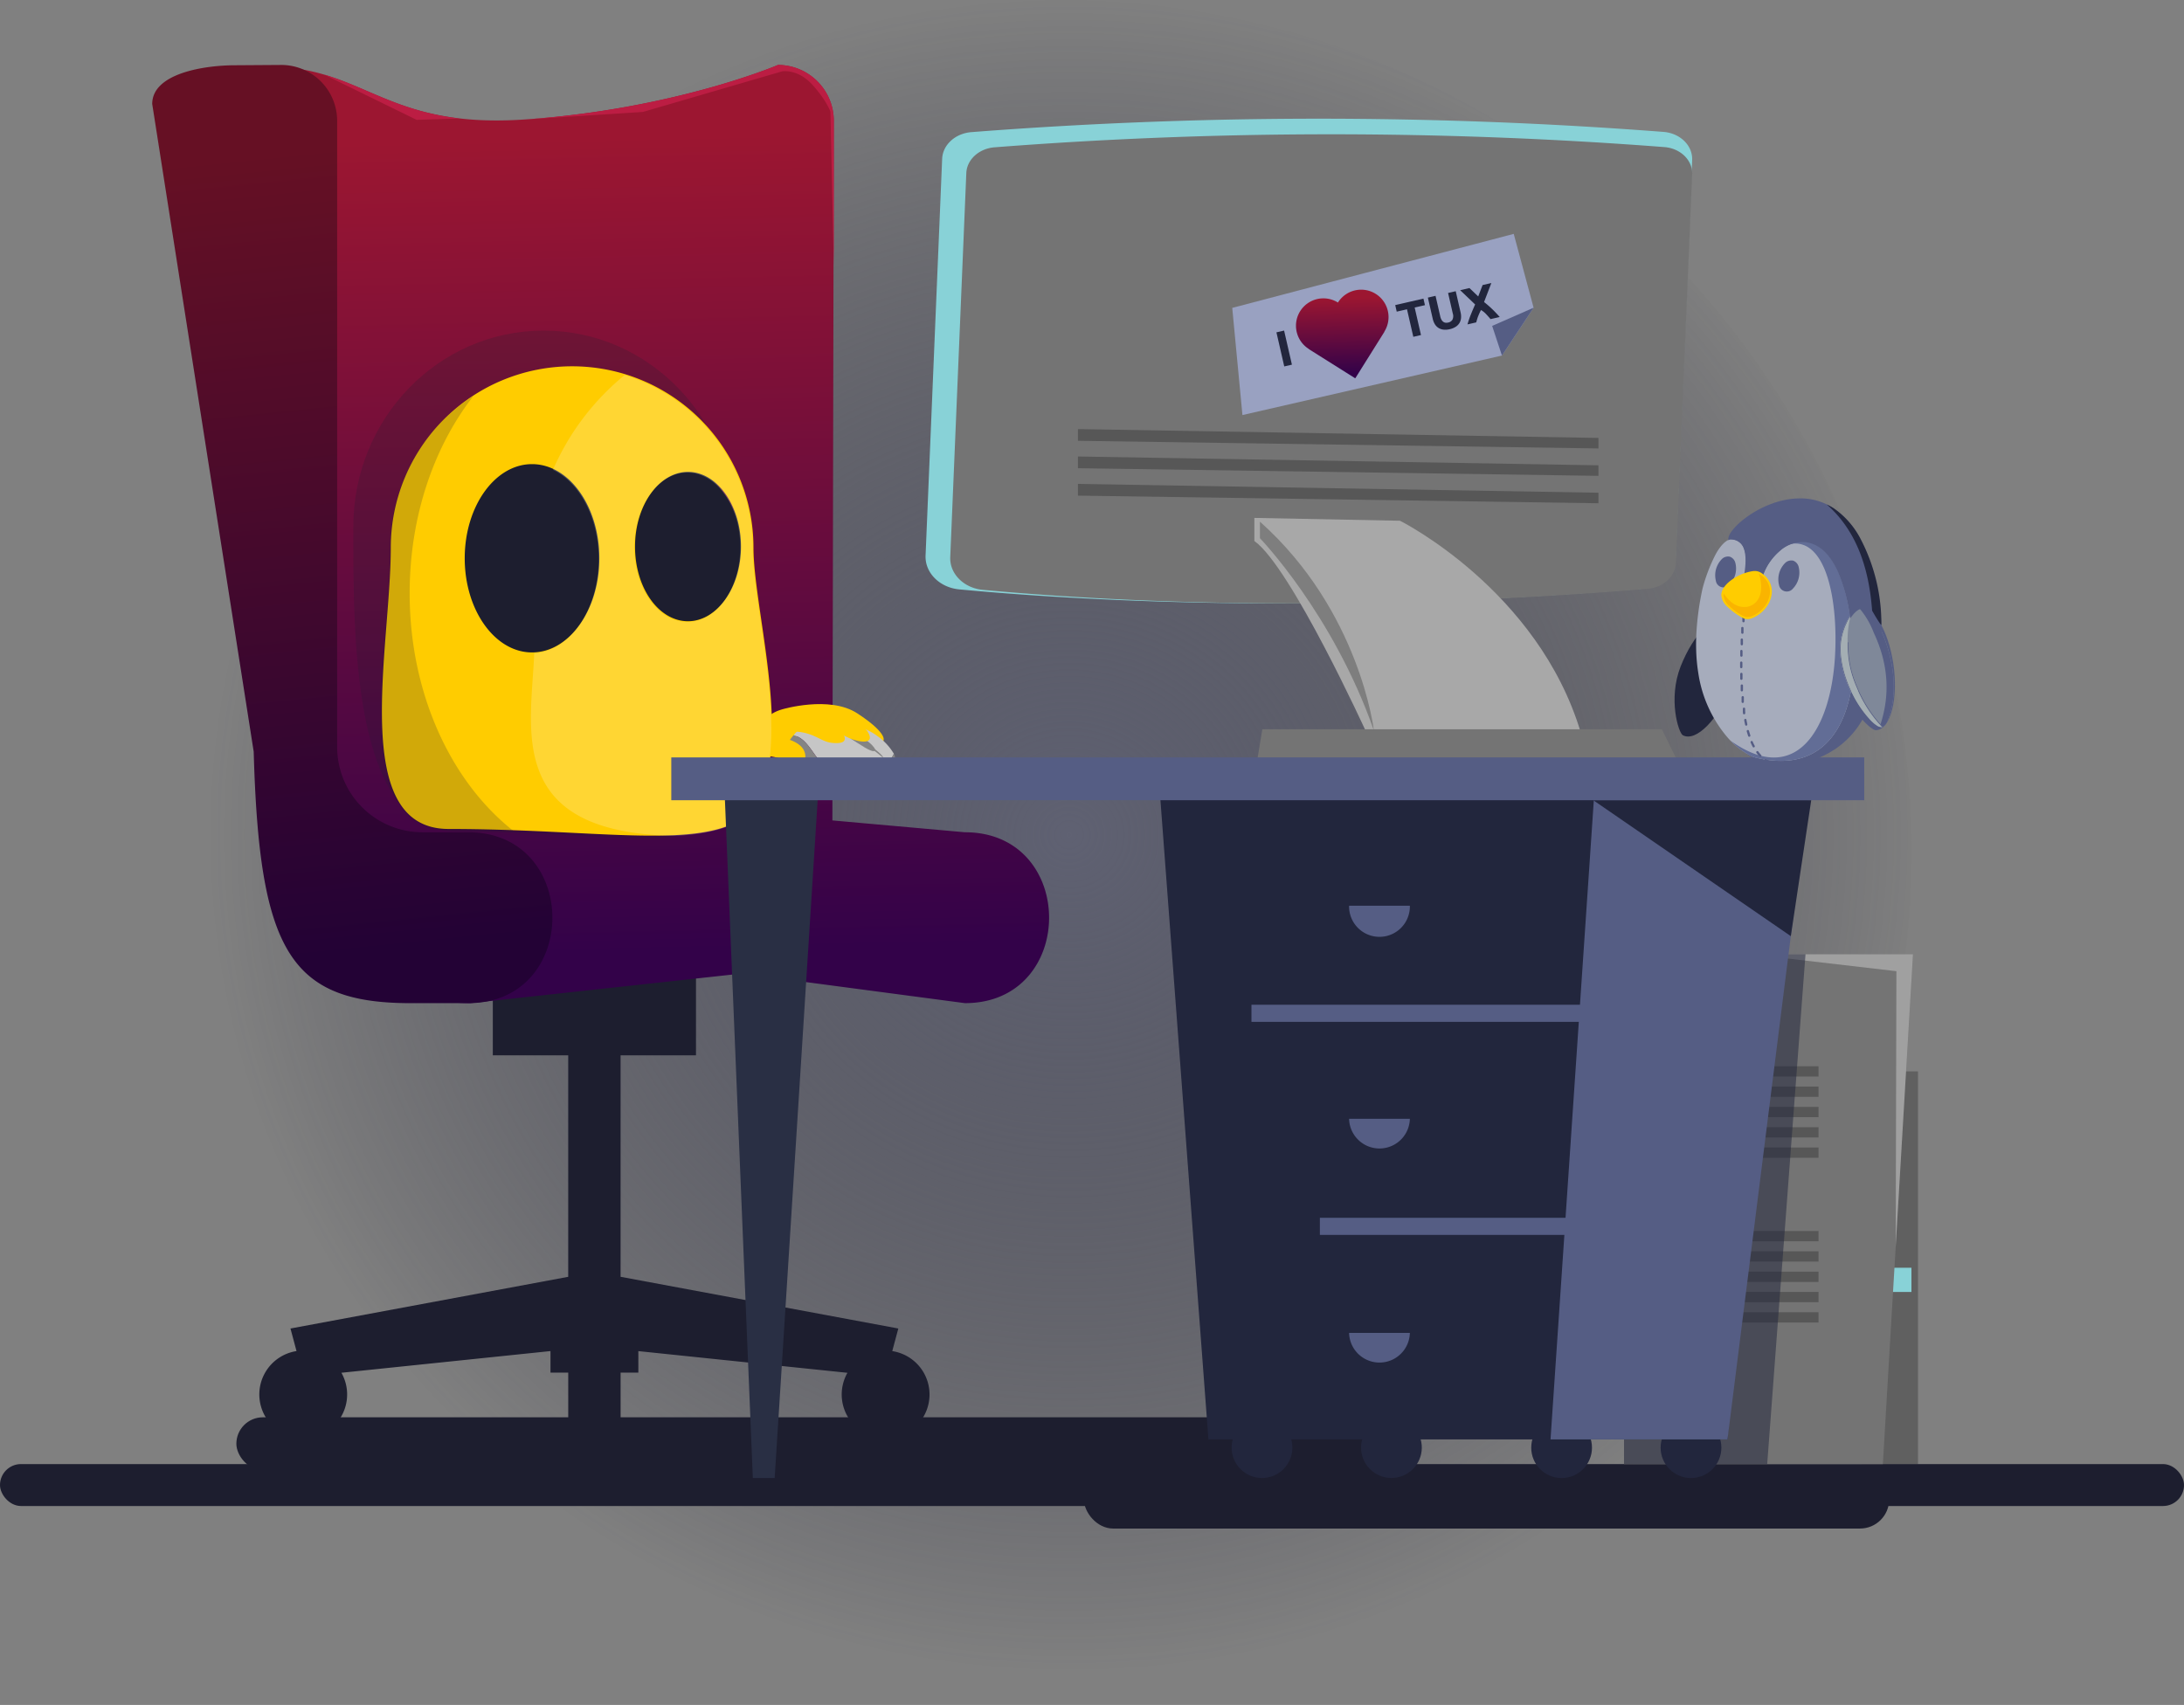<svg id="Layer_2" data-name="Layer 2" xmlns="http://www.w3.org/2000/svg" xmlns:xlink="http://www.w3.org/1999/xlink" width="649.413" height="507.042" viewBox="0 0 649.413 507.042">
  <rect x="0" y="0" width="649.413" height="507.042" fill="#808080" stroke="none"/>
  <defs>
    <radialGradient id="radial-gradient" cx="0.501" cy="0.499" r="0.526" gradientTransform="translate(0.029 0.018) scale(0.952 0.945)" gradientUnits="objectBoundingBox">
      <stop offset="0" stop-color="#5f6172"/>
      <stop offset="1" stop-color="#242538" stop-opacity="0"/>
    </radialGradient>
    <linearGradient id="linear-gradient" x1="0.492" y1="0.081" x2="0.51" y2="0.949" gradientUnits="objectBoundingBox">
      <stop offset="0" stop-color="#9c1631"/>
      <stop offset="1" stop-color="#330249"/>
    </linearGradient>
    <linearGradient id="linear-gradient-2" x1="0.482" y1="0.084" x2="0.522" y2="0.945" gradientUnits="objectBoundingBox">
      <stop offset="0" stop-color="#661024"/>
      <stop offset="1" stop-color="#230235"/>
    </linearGradient>
    <linearGradient id="linear-gradient-3" x1="0.495" y1="0.09" x2="0.511" y2="0.946" xlink:href="#linear-gradient"/>
  </defs>
  <g id="Ñëîé_1" data-name="Ñëîé 1" transform="translate(0 0)">
    <ellipse id="Ellipse_124" data-name="Ellipse 124" cx="253.5" cy="253.521" rx="253.5" ry="253.521" transform="translate(61.369 0)" fill="url(#radial-gradient)"/>
    <path id="Path_8582" data-name="Path 8582" d="M319.679,594.488l1.8-6.71L238.893,572.4V506.528h22.422V466H200.9v40.528h22.423v65.877l-82.587,15.373,1.795,6.71a13.056,13.056,0,1,0,13.349,6.452l62.171-6.452V600.9h5.279v19.554H238.9V600.9h5.279v-6.4l62.171,6.452A13.056,13.056,0,1,0,319.7,594.5Z" transform="translate(-54.363 -192.684)" fill="#1d1e2f"/>
    <path id="Path_8583" data-name="Path 8583" d="M112.673,33.8c34.522-3.2,38.124,18.393,82.7,15.349S270.762,32.93,270.762,32.93A16.634,16.634,0,0,1,287.331,49.5l-.422,208.107,39.414,3.519c33.367,0,33.367,50.822,0,50.822l-66.394-8.8-80.6,8.8c-36.047,0-60.053-32.8-60.053-68.869L95.91,49.528C95.934,40.385,90.262,35.839,112.673,33.8Z" transform="translate(-39.399 -13.616)" fill="url(#linear-gradient)"/>
    <path id="Path_8584" data-name="Path 8584" d="M101.8,33.024,115.6,32.93A16.634,16.634,0,0,1,132.162,49.5V235.83a25.361,25.361,0,0,0,25.291,25.3h13.683c33.367,0,33.367,50.822,0,50.822H154.027c-36.041,0-45.021-15.689-46.681-74.787L77.17,44.531C77.17,35.417,92.677,33.024,101.8,33.024Z" transform="translate(-31.909 -13.616)" fill="url(#linear-gradient-2)"/>
    <g id="Ghosty" transform="translate(105.056 98.318)">
      <g id="Ghosty-2" data-name="Ghosty">
        <path id="Path_72477" data-name="Path 72477" d="M292.294,225.959c0-32.211-25.337-58.329-56.587-58.329s-56.587,26.118-56.587,58.329-.463,90.675,30.757,90.675c44.622,0,63.5,6.317,78.511-3.2,19.2-14.927,3.9-65.508,3.9-87.473" transform="translate(-179.119 -167.63)" fill="#1d1e2f" opacity="0.2"/>
        <path id="Path_8585" data-name="Path 8585" d="M392.528,358.583s14.076-4.217,22.346,1.173,8.035,7.7,7.8,8.082,1.114,4.235-4.633,1.079-10.147-6.692-15.249-5.865-7.783,6.721-7.783,6.721-2.4,1-6.035-2.346C384.252,363.1,388.492,359.715,392.528,358.583Z" transform="translate(-265.03 -245.937)" fill="#fc0"/>
        <path id="Path_8586" data-name="Path 8586" d="M402.37,370.141l.545.2c4.287,1.384,5.689,7.408,9.883,9.765s9.026,3.3,13.631,1.279a12.339,12.339,0,0,0,5.742-5.707,17.139,17.139,0,0,0-5.1-5.408c-5.865-4.44-16.17-3.959-18.675-3.7A9.67,9.67,0,0,0,402.37,370.141Zm19.666.516c1.367,1.114,3.226,2.27,4.059,3.818a34.091,34.091,0,0,1-6.1-3.026c-.487-.049,1.067-.879,2.041-.791Z" transform="translate(-271.43 -249.824)" fill="#c6c6c6"/>
        <path id="Path_8587" data-name="Path 8587" d="M432.947,372.63c2.217.616,6.211,3.894,5.472,4.692s-4.763-2.106-6.85-3.4C431.023,373.85,430.958,372.794,432.947,372.63Z" transform="translate(-283.367 -252.394)" fill="#848484"/>
        <path id="Path_8588" data-name="Path 8588" d="M410.517,382.727c4.2,2.346,9.026,3.3,13.631,1.279a12.339,12.339,0,0,0,5.742-5.707,5.22,5.22,0,0,1-.223,4.774c-1.859,3.719-7.771,6.839-16.786,3.83a128,128,0,0,1-13.977-5.419c-1.789-.7-2.71-1.977-1.507-4.692a19.118,19.118,0,0,1,2.692-4.041l.545.2C404.922,374.345,406.324,380.369,410.517,382.727Z" transform="translate(-269.149 -252.444)" fill="#848484"/>
        <path id="Path_8589" data-name="Path 8589" d="M439.172,379.264a54.872,54.872,0,0,0-6.534-4.786,32.312,32.312,0,0,0-5.449-2.158,16.265,16.265,0,0,1,6.041,1.959C435.947,375.9,439.554,378.819,439.172,379.264Z" transform="translate(-281.693 -252.266)" fill="#848484"/>
        <path id="Path_8590" data-name="Path 8590" d="M414.132,363c.792.176,9.93,1.537,11.865,4.54s-.094,3.789-4.3,2.469c-2.991-.938-7.114-4.246-13.408-5.865S414.132,363,414.132,363Z" transform="translate(-273.127 -248.387)" fill="#fc0"/>
        <path id="Path_8591" data-name="Path 8591" d="M401.541,362.9a11.419,11.419,0,0,1,10.686,5.232c1.936,3-1.255,3.056-3.384,2.8-4.106-.481-5.912-4.581-16.422-3.05C385.987,368.8,401.541,362.9,401.541,362.9Z" transform="translate(-266.671 -248.349)" fill="#fc0"/>
        <path id="Path_8592" data-name="Path 8592" d="M389.028,370.156s10.17.434,10.047,6.2c-.088,3.771-8.851-.639-11.021-.2-1.243.246-3.519-8.487-.8-10.188S389.028,370.156,389.028,370.156Z" transform="translate(-264.651 -249.51)" fill="#fc0"/>
        <path id="Union_4" data-name="Union 4" d="M220.93,260.964c0-19.074,12.37-34.534,27.625-34.534,7.466,0,14.235,3.7,19.208,9.713a25.3,25.3,0,0,1,17.631-7.419c15.249,0,27.625,14.434,27.625,32.258s-12.37,32.258-27.625,32.258a25.261,25.261,0,0,1-17.631-7.414c-4.974,6.012-11.73,9.719-19.208,9.719C233.288,295.5,220.93,280.032,220.93,260.964Z" transform="translate(-196.407 -191.943)" fill="#1d1e2f"/>
        <path id="Path_72477-2" data-name="Path 72477" d="M304.108,239.654a53.924,53.924,0,1,0-107.848,0c0,29.748-12.575,83.672,17.173,83.672,42.528,0,72.646,5.988,86.957-2.809,18.293-13.807,3.719-60.558,3.719-80.863m-65.854,31.173c-11.044,0-20.012-12.575-20.012-28s8.968-28,20.012-28,20.018,12.581,20.018,28-8.968,28-20.018,28m46.382-9.279c-8.751,0-15.754-9.971-15.754-22.205s7.109-22.205,15.754-22.205,15.748,9.971,15.748,22.205-7.109,22.205-15.748,22.205" transform="translate(-185.115 -175.114)" fill="#fc0"/>
        <path id="Path_8593" data-name="Path 8593" d="M335.154,241.7a53.959,53.959,0,0,0-38.082-51.555,74.918,74.918,0,0,0-21.349,28.2c7.906,3.748,13.6,14.235,13.6,26.528,0,15.027-8.51,27.355-19.167,27.977-.886,22.528-8.915,53.449,41.736,54.358,8.211-.411,14.757-1.7,19.543-4.645C349.735,308.773,335.154,262.01,335.154,241.7Zm-19.466,21.877c-8.751,0-15.754-9.971-15.754-22.2s7.109-22.205,15.754-22.205,15.748,9.971,15.748,22.205S324.327,263.577,315.688,263.577Z" transform="translate(-216.355 -176.942)" fill="#fff" opacity="0.2"/>
        <path id="Path_8594" data-name="Path 8594" d="M201.71,259.452c0-22.9,7.238-43.637,18.944-58.652a53.889,53.889,0,0,0-24.786,45.379c0,29.748-12.581,83.672,17.173,83.672,6.88,0,13.431.158,19.642.381C214.109,315.687,201.71,289.428,201.71,259.452Z" transform="translate(-184.953 -181.345)" fill="#1d1e2f" opacity="0.2"/>
      </g>
    </g>
    <path id="Path_8595" data-name="Path 8595" d="M299.385,32.93S286.253,38.549,264.71,43.3A278.274,278.274,0,0,1,224,49.165c-3.109.211,35.191-2.258,35.191-2.258l41.39-12.07s4.6-.827,8.927,3.906,5.437,8.094,5.437,8.094l1.009,46.012V49.5A16.634,16.634,0,0,0,299.385,32.93ZM191.906,49.259l12.774-.4c-18.182-2.135-27.49-9.279-40.17-13.015Z" transform="translate(-68.022 -13.616)" fill="#bc1d43"/>
    <rect id="Rectangle_2092" data-name="Rectangle 2092" width="649.413" height="12.469" rx="6.234" transform="translate(0 435.412)" fill="#1d1e2f"/>
    <rect id="Rectangle_2093" data-name="Rectangle 2093" width="16.78" height="116.781" transform="translate(570.31 435.412) rotate(180)" opacity="0.25"/>
    <rect id="Rectangle_2094" data-name="Rectangle 2094" width="8.95" height="7.202" transform="translate(568.369 384.226) rotate(180)" fill="#88d2d7"/>
    <path id="Path_8596" data-name="Path 8596" d="M823.34,483.87V635.484h76.968l3.021-51.191.428-7.2,3.449-58.393,2.053-34.833Z" transform="translate(-340.438 -200.073)" fill="#747474"/>
    <path id="Path_8597" data-name="Path 8597" d="M935.85,483.87l-5.138,86.986.217-81.954L887.65,483.87Z" transform="translate(-367.03 -200.073)" fill="#fff" opacity="0.32"/>
    <rect id="Rectangle_2095" data-name="Rectangle 2095" width="57.836" height="3.056" transform="translate(482.902 317.1)" opacity="0.25"/>
    <rect id="Rectangle_2096" data-name="Rectangle 2096" width="57.836" height="3.056" transform="translate(482.902 323.141)" opacity="0.25"/>
    <rect id="Rectangle_2097" data-name="Rectangle 2097" width="57.836" height="3.056" transform="translate(482.902 329.182)" opacity="0.25"/>
    <rect id="Rectangle_2098" data-name="Rectangle 2098" width="57.836" height="3.056" transform="translate(482.902 335.223)" opacity="0.25"/>
    <rect id="Rectangle_2099" data-name="Rectangle 2099" width="57.836" height="3.056" transform="translate(482.902 341.264)" opacity="0.25"/>
    <rect id="Rectangle_2100" data-name="Rectangle 2100" width="57.836" height="3.056" transform="translate(482.902 366.097)" opacity="0.25"/>
    <rect id="Rectangle_2101" data-name="Rectangle 2101" width="57.836" height="3.056" transform="translate(482.902 372.138)" opacity="0.25"/>
    <rect id="Rectangle_2102" data-name="Rectangle 2102" width="57.836" height="3.056" transform="translate(482.902 378.185)" opacity="0.25"/>
    <rect id="Rectangle_2103" data-name="Rectangle 2103" width="57.836" height="3.056" transform="translate(482.902 384.22)" opacity="0.25"/>
    <rect id="Rectangle_2104" data-name="Rectangle 2104" width="57.836" height="3.056" transform="translate(482.902 390.262)" opacity="0.25"/>
    <path id="Path_8598" data-name="Path 8598" d="M823.34,483.87V635.484h42.575l3.156-42.094.235-3.056.217-2.98.235-3.062.223-2.985.229-3.05.223-2.985.229-3.062.229-2.98.229-3.062,1.636-21.777.223-3.056.229-2.985.229-3.056.223-2.985.229-3.056.223-2.979.234-3.062.223-2.985.229-3.056,1.812-24.194.264-3.466.428-5.642Z" transform="translate(-340.438 -200.073)" fill="#22263d" opacity="0.53"/>
    <path id="Path_8599" data-name="Path 8599" d="M683.466,199.86c-73.49,6.07-145.145,5.795-204.19.311-5.865-.545-10.252-4.944-10.041-10.07l4.933-117.983c.176-4.182,3.924-7.578,8.721-7.941a1338.357,1338.357,0,0,1,205.779-.065c4.95.387,8.692,4.059,8.516,8.375l-4.991,119.356C692.017,196.041,688.281,199.461,683.466,199.86Z" transform="translate(-194.018 -24.884)" fill="#88d2d7"/>
    <path id="Path_8600" data-name="Path 8600" d="M689.082,203.277c-71.127,5.865-140.471,5.607-197.615.3-5.683-.528-9.924-4.786-9.713-9.742L486.528,79.64c.164-4.041,3.789-7.331,8.434-7.677A1293.745,1293.745,0,0,1,694.114,71.9c4.8.375,8.417,3.93,8.246,8.106L697.527,195.55C697.358,199.576,693.745,202.89,689.082,203.277Z" transform="translate(-199.195 -28.155)" fill="#747474"/>
    <path id="Path_8601" data-name="Path 8601" d="M635.93,262.61l43.314.845s41.056,20.5,53.784,63.1H669.309s-22.481-49.32-33.379-57.086Z" transform="translate(-262.947 -108.585)" fill="#a8a8a8"/>
    <path id="Path_8602" data-name="Path 8602" d="M672.643,326.632s-4.106-35.543-33.883-62.112v4.921S660.508,291.928,672.643,326.632Z" transform="translate(-264.117 -109.375)" opacity="0.25"/>
    <path id="Path_8603" data-name="Path 8603" d="M762.412,379.473H637.25l1.589-9.683H757.656Z" transform="translate(-263.493 -152.902)" fill="#747474"/>
    <path id="Path_8604" data-name="Path 8604" d="M546.49,217.57l154.776,2.63v3.126l-154.776-2.27Z" transform="translate(-225.965 -89.962)" opacity="0.25"/>
    <path id="Path_8605" data-name="Path 8605" d="M546.49,231.47l154.776,2.622v3.132l-154.776-2.27Z" transform="translate(-225.965 -95.709)" opacity="0.25"/>
    <path id="Path_8606" data-name="Path 8606" d="M546.49,245.37l154.776,2.622v3.132l-154.776-2.27Z" transform="translate(-225.965 -101.457)" opacity="0.25"/>
    <rect id="Rectangle_2105" data-name="Rectangle 2105" width="342.32" height="15.748" rx="7.874" transform="translate(70.282 421.499)" fill="#1d1e2f"/>
    <rect id="Rectangle_2106" data-name="Rectangle 2106" width="239.445" height="17.337" rx="8.668" transform="translate(322.302 437.247)" fill="#1d1e2f"/>
    <path id="Path_8607" data-name="Path 8607" d="M483.4,375.332s10.211-4.692,16.106-4.252,14.188,5.777,15.631,8.956-19.941,2.833-19.941,2.833S469.7,381.871,483.4,375.332Z" transform="translate(-198.205 -153.424)" fill="#ebeff2" opacity="0"/>
    <path id="Path_8608" data-name="Path 8608" d="M375.592,601.791h6.493L395.369,392.34h-28.4Z" transform="translate(-151.736 -162.227)" fill="#292f44"/>
    <circle id="Ellipse_125" data-name="Ellipse 125" cx="9.032" cy="9.032" r="9.032" transform="translate(493.787 421.499)" fill="#22263d"/>
    <circle id="Ellipse_126" data-name="Ellipse 126" cx="9.032" cy="9.032" r="9.032" transform="translate(455.312 421.499)" fill="#22263d"/>
    <path id="Path_8609" data-name="Path 8609" d="M602.172,590.307H756.508L772.444,392.34H587.31Z" transform="translate(-242.844 -162.227)" fill="#22263d"/>
    <path id="Path_8610" data-name="Path 8610" d="M786.08,590.307H838.7L863.6,392.34l-64.153.616Z" transform="translate(-325.032 -162.227)" fill="#555d84"/>
    <circle id="Ellipse_127" data-name="Ellipse 127" cx="9.032" cy="9.032" r="9.032" transform="translate(401.989 425.506) rotate(-21.93)" fill="#22263d"/>
    <circle id="Ellipse_128" data-name="Ellipse 128" cx="9.032" cy="9.032" r="9.032" transform="translate(363.506 425.513) rotate(-21.93)" fill="#22263d"/>
    <rect id="Rectangle_2107" data-name="Rectangle 2107" width="84.705" height="5.091" transform="translate(392.467 362.167)" fill="#555d84"/>
    <rect id="Rectangle_2108" data-name="Rectangle 2108" width="105.051" height="5.091" transform="translate(372.121 298.806)" fill="#555d84"/>
    <path id="Path_8611" data-name="Path 8611" d="M702.031,675.85a9.038,9.038,0,0,1-18.071,0Z" transform="translate(-282.807 -279.453)" fill="#555d84"/>
    <path id="Path_8612" data-name="Path 8612" d="M702.031,567.3a9.038,9.038,0,0,1-18.071,0Z" transform="translate(-282.807 -234.57)" fill="#555d84"/>
    <path id="Path_8613" data-name="Path 8613" d="M702.028,459.26a9.038,9.038,0,1,1-18.071,0Z" transform="translate(-282.805 -189.897)" fill="#555d84"/>
    <path id="Path_8614" data-name="Path 8614" d="M807.76,405.76h64.8l-6.07,40.417Z" transform="translate(-333.996 -167.775)" fill="#22263d"/>
    <rect id="Rectangle_2109" data-name="Rectangle 2109" width="354.725" height="12.733" transform="translate(199.609 225.251)" fill="#555d84"/>
    <path id="Path_8615" data-name="Path 8615" d="M937.4,306.752c4.434-.669,9.279,7.126,10.827,17.414s-.739,19.666-5.2,19.824c-1.478.047-9.279-7.126-10.827-17.408S932.97,307.42,937.4,306.752Z" transform="translate(-385.252 -126.821)" fill="#555d84"/>
    <path id="Path_8616" data-name="Path 8616" d="M865.232,312.9c4.17,1.636,4.458,10.815.651,20.487s-10.5,16.675-14.452,14.546c-1.3-.7-4.458-10.815-.651-20.487S861.062,311.259,865.232,312.9Z" transform="translate(-351.034 -129.275)" fill="#22263d"/>
    <ellipse id="Ellipse_129" data-name="Ellipse 129" cx="15.003" cy="7.402" rx="15.003" ry="7.402" transform="translate(516.894 213.776) rotate(-5.74)" fill="#555d84"/>
    <ellipse id="Ellipse_130" data-name="Ellipse 130" cx="38.827" cy="26.2" rx="38.827" ry="26.2" transform="translate(504.066 226.025) rotate(-87.23)" fill="#555d84"/>
    <path id="Path_8617" data-name="Path 8617" d="M936.362,332.729q-.674-1.431-1.232-2.933c-1.454-3.889-2.411-8.51-1.707-12.645a18.759,18.759,0,0,1,1.507-4.692,14.3,14.3,0,0,1,2.416-3.724c.721-.762,1.76-1.607,2.9-1.284a4.711,4.711,0,0,1,2.217,2.07h0a41.971,41.971,0,0,1,6.082,16.381c.757,5.1.587,10.622-1.372,15.449a3.373,3.373,0,0,1-1.32,1.76l-.164.082-.123-.129a37.912,37.912,0,0,1-7.548-11.848,30.825,30.825,0,0,1-2.587-13.015.1.1,0,0,0-.094-.1.088.088,0,0,0-.1.088,30.959,30.959,0,0,0,2.6,13.1,38.494,38.494,0,0,0,7.232,11.531l.54.587-.768-.17a5.326,5.326,0,0,1-2.223-1.472,31.89,31.89,0,0,1-6.246-9.044v-.035h0Z" transform="translate(-385.858 -127.097)" fill="#7f8899" fill-rule="evenodd"/>
    <path id="Path_8618" data-name="Path 8618" d="M942.288,307.816a2.182,2.182,0,0,1,1.713-.3,4.712,4.712,0,0,1,2.217,2.07h0a41.97,41.97,0,0,1,6.082,16.381c.757,5.1.587,10.622-1.372,15.449a3.372,3.372,0,0,1-1.32,1.76l-.164.082-.123-.129-.54-.587q4.422-13.59-2.012-27.255a24.311,24.311,0,0,0-4.5-7.525Zm6.452,34.992-.176.51h.053l.768.17-.54-.587Z" transform="translate(-389.614 -127.128)" fill="#555d84"/>
    <path id="Path_8619" data-name="Path 8619" d="M936.362,334.78q-.674-1.431-1.232-2.933c-1.454-3.889-2.411-8.51-1.707-12.645a18.764,18.764,0,0,1,1.507-4.692,16.871,16.871,0,0,1,1.2-2.17,28.976,28.976,0,0,0-.885,8.047,31.075,31.075,0,0,0,2.6,12.991c.153.375.317.745.481,1.12v.041h0v.047a37.825,37.825,0,0,0,6.71,10.323l.54.587-.768-.17a2.531,2.531,0,0,1-.546-.194A11.4,11.4,0,0,1,942,343.267a32.846,32.846,0,0,1-5.666-8.458v-.035h0Z" transform="translate(-385.858 -129.148)" fill="#a4aeb3" fill-rule="evenodd"/>
    <path id="Path_8620" data-name="Path 8620" d="M905.558,296.335a18.091,18.091,0,0,0-1.114,2.041,18.9,18.9,0,0,0-1.525,4.721c-.71,4.17.252,8.833,1.713,12.745.364.968.768,1.924,1.208,2.856l.035.07v.082c-.188.956-.4,1.9-.651,2.839h0c-1.525,5.748-4.346,11.4-9.478,14.722-4.9,3.173-10.8,3.449-16.422,2.346-.827-.158-1.642-.352-2.458-.587h0l-.24-.117a20.584,20.584,0,0,1-1.836-1h-.035a23.8,23.8,0,0,1-5.865-5.079,38.124,38.124,0,0,1-8.364-18.815,52.049,52.049,0,0,1-.628-7.038h0q-.07-2.912.135-5.812h0a83.887,83.887,0,0,1,1.76-12.194h0a49.819,49.819,0,0,1,3.947-10.293c.915-1.636,2.346-3.73,4.194-4.381h.076a3.953,3.953,0,0,1,3.99,2.571c.9,2.223.586,5.449.211,7.76v.141l-.135.053a14.465,14.465,0,0,0-3.707,2.041c-1.238.968-2.487,2.381-2.534,4.035a4.9,4.9,0,0,0,1.707,3.326,19.149,19.149,0,0,0,3.472,2.663,5.661,5.661,0,0,0,.739.411l.153.07-.041.557-.059.739a.106.106,0,0,0,.094.106.1.1,0,0,0,.106-.094l.053-.733.041-.487.282.076a2.846,2.846,0,0,0,.434.088,3.519,3.519,0,0,0,1.894-.334,9.22,9.22,0,0,0,3.889-3.161,7.9,7.9,0,0,0,1.337-3.255,6.075,6.075,0,0,0-.4-3.355,6.261,6.261,0,0,0-1.677-2.246l-.123-.106.053-.152a16.827,16.827,0,0,1,5.044-7.355,10.25,10.25,0,0,1,7.138-2.628c4.95.317,8.041,4.37,9.971,8.534a49.884,49.884,0,0,1,3.683,13.49v.094l-.047.076ZM869.874,278.61a2.61,2.61,0,0,0-2.411.8,6.839,6.839,0,0,0-1.707,6.346,2.305,2.305,0,0,0,4.106,1.1,6.786,6.786,0,0,0,1.707-6.34,2.6,2.6,0,0,0-1.683-1.906Zm18.815,1.173a2.639,2.639,0,0,0-2.434.809A6.9,6.9,0,0,0,884.531,287a2.346,2.346,0,0,0,4.135,1.114,6.868,6.868,0,0,0,1.724-6.411,2.633,2.633,0,0,0-1.7-1.93Z" transform="translate(-355.547 -113.06)" fill="#a6acbc" fill-rule="evenodd"/>
    <path id="Path_8621" data-name="Path 8621" d="M912.773,296.81a18.094,18.094,0,0,0-1.114,2.041,18.9,18.9,0,0,0-1.525,4.721c-.71,4.17.252,8.833,1.713,12.745.364.968.768,1.924,1.208,2.856l.035.07v.082c-.188.956-.4,1.9-.651,2.839h0c-1.525,5.748-4.346,11.4-9.478,14.722-4.9,3.173-10.8,3.449-16.422,2.346-.827-.158-1.642-.352-2.458-.587h0l-.24-.117a20.585,20.585,0,0,1-1.836-1h-.035a23.463,23.463,0,0,1-4.639-3.719c19.4,13.836,29.713-3.15,31.05-24.8,1-16.223-2.346-35.467-13.185-33.719a8.8,8.8,0,0,1,3.994-.7c4.95.317,8.041,4.37,9.971,8.534a49.881,49.881,0,0,1,3.683,13.49v.094Z" transform="translate(-362.762 -113.536)" fill="#626d96"/>
    <path id="Path_8622" data-name="Path 8622" d="M916.405,368.125a26.5,26.5,0,0,1-10.557,4.106,24.23,24.23,0,0,1-8.5-.164h-.129l-.053-.135-.182-.393.428.047c4.821.522,9.642-.135,13.771-2.809,5.179-3.349,8.023-9.038,9.56-14.839h0q.264-.985.475-1.988l.147-.669.311.587a34.494,34.494,0,0,0,3.683,5.812l.094.117-.07.141a25.942,25.942,0,0,1-6.616,8.428,25.631,25.631,0,0,1-2.346,1.76h0Z" transform="translate(-370.887 -145.249)" fill="#555d84"/>
    <path id="Path_8623" data-name="Path 8623" d="M921.278,291.8a39.342,39.342,0,0,0-2.217-4.018h0a4.9,4.9,0,0,0-2.346-2.211c-1.214-.358-2.311.522-3.1,1.372a11.1,11.1,0,0,0-.78.956l-.346.475-.088-.586a50.778,50.778,0,0,0-3.572-13.208c-1.965-4.352-5.091-8.546-10.135-8.88a10.288,10.288,0,0,0-7.279,2.751,17.6,17.6,0,0,0-5.026,7.414l-.111.3-.346-.246a3.613,3.613,0,0,0-1.349-.633,4.006,4.006,0,0,0-1.472,0,10.872,10.872,0,0,0-1.6.411l-.375.123.059-.4c.34-2.346.587-5.484-.281-7.713a4.1,4.1,0,0,0-4.223-2.763h0l-.141.053-.34.135v-.375c.053-1.683,2.4-3.971,3.554-4.979a30.321,30.321,0,0,1,9.144-5.4,25.221,25.221,0,0,1,7.408-1.636c.387,0,.78-.029,1.173-.035a17.754,17.754,0,0,1,10.135,3.026,25.68,25.68,0,0,1,8.123,9.689c3.7,7.161,5.507,16.211,5.941,24.27.035.651.064,1.3.082,1.953v1.173Z" transform="translate(-362.299 -104.491)" fill="#555d84"/>
    <path id="Path_8624" data-name="Path 8624" d="M939.61,287.371c-1.05-14.411-5.572-24.593-13.49-31.6a17.949,17.949,0,0,1,2.111,1.173,25.188,25.188,0,0,1,8.129,9.437,54.234,54.234,0,0,1,6,25.132C942.343,292.163,939.657,287.442,939.61,287.371Z" transform="translate(-382.936 -105.757)" fill="#22263d"/>
    <path id="Path_8625" data-name="Path 8625" d="M882.865,312.348a.341.341,0,0,1,.68.053v1.372a.346.346,0,0,1-.37.317.34.34,0,0,1-.317-.364V312.67l.029-.317Zm8.211,43.091a.343.343,0,0,1-.276.628h0l-.094-.041-.088-.047-.094-.041-.088-.041-.088-.047-.094-.047-.088-.047-.088-.053-.088-.047-.088-.053-.082-.053-.088-.053-.088-.059-.07-.041a.35.35,0,0,1,.381-.587l.065.041.076.053.082.047.076.053.082.047.082.041.076.047.082.047.082.041.082.041.082.041.082.041.082.035.088.035h.029Zm-2.645-1.906a.352.352,0,0,1,0,.487.34.34,0,0,1-.481,0l-.065-.07-.076-.082-.076-.082-.07-.082-.07-.088-.076-.082-.07-.088-.07-.088-.07-.088-.07-.094-.07-.094-.065-.088-.047-.065a.346.346,0,0,1,.076-.481.352.352,0,0,1,.481.082l.041.053.065.088.065.088.064.088.07.082.064.082.065.082.07.082.07.082.065.076.07.076.07.076.064.07Zm-1.894-2.739a.346.346,0,0,1-.147.463.34.34,0,0,1-.463-.147h0l-.059-.117-.059-.117-.059-.111-.059-.117-.059-.123-.053-.117-.059-.123-.059-.123-.053-.123-.053-.123-.029-.059a.34.34,0,0,1,.182-.446.346.346,0,0,1,.452.176v.053l.053.123.053.117.053.117.053.117.059.117.053.111.059.117.053.111.059.111.059.106h0Zm-1.3-3.109a.346.346,0,0,1-.223.434.334.334,0,0,1-.428-.217l-.047-.135-.047-.147-.047-.141-.047-.147-.041-.147-.047-.147-.047-.152-.041-.147-.041-.152h0a.346.346,0,1,1,.663-.182h0l.041.147.047.147.041.147.041.147.047.141.047.141.041.141.047.141.047.135Zm-.9-3.267a.342.342,0,0,1-.669.147v-.047l-.035-.17-.041-.164-.035-.17-.035-.17-.035-.176-.035-.17-.029-.176v-.111a.34.34,0,0,1,.27-.4.346.346,0,0,1,.4.27v.111l.035.17.035.17.035.17.035.17.035.164.035.164.035.164v.053Zm-.616-3.349a.346.346,0,0,1-.293.387.34.34,0,0,1-.387-.287h0v-.188l-.029-.194v-.962h0a.343.343,0,0,1,.68-.082h0v.768l.029.188v.37h0Zm-.416-3.384a.342.342,0,1,1-.68.065v-1.372a.346.346,0,0,1,.686-.053v1.361Zm-.258-3.408a.34.34,0,0,1-.323.364.334.334,0,0,1-.358-.323v-1.361h0a.346.346,0,1,1,.686,0h0v1.349Zm-.135-3.414a.34.34,0,0,1-.334.352.346.346,0,0,1-.352-.334V329.5a.346.346,0,1,1,.686,0v1.367Zm-.035-3.419a.346.346,0,0,1-.686,0V326.09a.334.334,0,0,1,.346-.334.34.34,0,0,1,.34.346v1.367Zm.047-3.419a.346.346,0,0,1-.686,0v-1.39a.34.34,0,0,1,.68,0v1.372Zm.111-3.419a.34.34,0,0,1-.68,0v-1.372a.346.346,0,0,1,.364-.328.34.34,0,0,1,.323.358v1.372Zm.176-3.419a.34.34,0,0,1-.364.323.352.352,0,0,1-.323-.364v-1.372a.34.34,0,0,1,.364-.317.346.346,0,0,1,.323.364v1.367Z" transform="translate(-364.772 -129.021)" fill="#555d84"/>
    <path id="Path_8626" data-name="Path 8626" d="M879.2,303.542a6.447,6.447,0,0,1-.991-.528,20.44,20.44,0,0,1-3.742-2.868,5.141,5.141,0,0,1-1.8-3.466c.053-1.76,1.39-3.22,2.686-4.235a15.315,15.315,0,0,1,4.147-2.258h.065a13.174,13.174,0,0,1,2.264-.587,4.165,4.165,0,0,1,1.525,0,3.753,3.753,0,0,1,1.39.639,6.9,6.9,0,0,1,2.44,2.886,6.352,6.352,0,0,1,.422,3.519,8.318,8.318,0,0,1-1.425,3.46,9.836,9.836,0,0,1-4.141,3.367,3.689,3.689,0,0,1-1.953.352,3.474,3.474,0,0,1-.839-.223h0Z" transform="translate(-360.835 -119.716)" fill="#fc0" fill-rule="evenodd"/>
    <path id="Path_8627" data-name="Path 8627" d="M879.769,303.568a5.915,5.915,0,0,1-.915-.481,19.182,19.182,0,0,1-3.431-2.633,4.762,4.762,0,0,1-1.654-3.185,4.334,4.334,0,0,1,.047-.475c1.713,2.481,3.883,4.4,6.956,3.988,3.836-.733,5.167-4.927,3.519-9.812a4.521,4.521,0,0,1,.587.334,6.381,6.381,0,0,1,2.24,2.651,5.866,5.866,0,0,1,.387,3.249,7.627,7.627,0,0,1-1.308,3.167,9.021,9.021,0,0,1-3.8,3.1,3.454,3.454,0,0,1-1.8.323,3.167,3.167,0,0,1-.768-.205h0Z" transform="translate(-361.29 -120.312)" fill="#fab400" fill-rule="evenodd"/>
    <path id="Path_8628" data-name="Path 8628" d="M714.328,140.549l-9.414,14.223-77.162,17.7L624.72,140.6l83.7-22.012Z" transform="translate(-258.312 -49.035)" fill="#99a1c1"/>
    <path id="I_TUX" data-name="I         TUX" d="M1.2-10.4H3.54V0H1.2Zm44.85,0v2H42.915V0h-2.34V-8.4H37.44v-2ZM51.615.21A5.236,5.236,0,0,1,49.725-.1a3.52,3.52,0,0,1-1.312-.855,3.415,3.415,0,0,1-.765-1.305A5.362,5.362,0,0,1,47.4-3.93V-10.4h2.34v6.27a3.527,3.527,0,0,0,.143,1.072,1.976,1.976,0,0,0,.39.72,1.392,1.392,0,0,0,.6.4,2.384,2.384,0,0,0,.772.12,1.891,1.891,0,0,0,1.388-.525,2.449,2.449,0,0,0,.533-1.785V-10.4H55.9V-3.93a5.286,5.286,0,0,1-.255,1.68,3.438,3.438,0,0,1-.78,1.313,3.5,3.5,0,0,1-1.335.847A5.53,5.53,0,0,1,51.615.21ZM64.131,0q-.439-.868-.961-1.759a6.358,6.358,0,0,0-1.2-1.506q-.21.232-.532.645t-.644.877q-.322.464-.6.962T59.775,0H57.1a27.16,27.16,0,0,1,1.549-2.514q.893-1.3,1.993-2.753L57.255-10.4H60.09l1.981,3.01,2.024-3.01h2.67L63.391-5.378A31.861,31.861,0,0,1,65.576-2.33Q66.434-.945,66.93,0Z" transform="translate(380.702 109.24) rotate(-12.92)" fill="#22263d"/>
    <path id="Path_8629" data-name="Path 8629" d="M683.307,159.362a8.147,8.147,0,0,0-2.575-11.238h0a8.147,8.147,0,0,0-11.226,2.581h0a8.153,8.153,0,0,0-11.232,2.575h0a8.153,8.153,0,0,0,2.581,11.232h0v.047l13.754,8.657.029-.047.047.029,8.651-13.807-.047-.029Z" transform="translate(-271.672 -60.734)" fill="url(#linear-gradient-3)"/>
    <path id="Path_8630" data-name="Path 8630" d="M756.49,161.438l12.323-5.408L759.4,170.253Z" transform="translate(-312.797 -64.516)" fill="#555d84"/>
  </g>
</svg>
